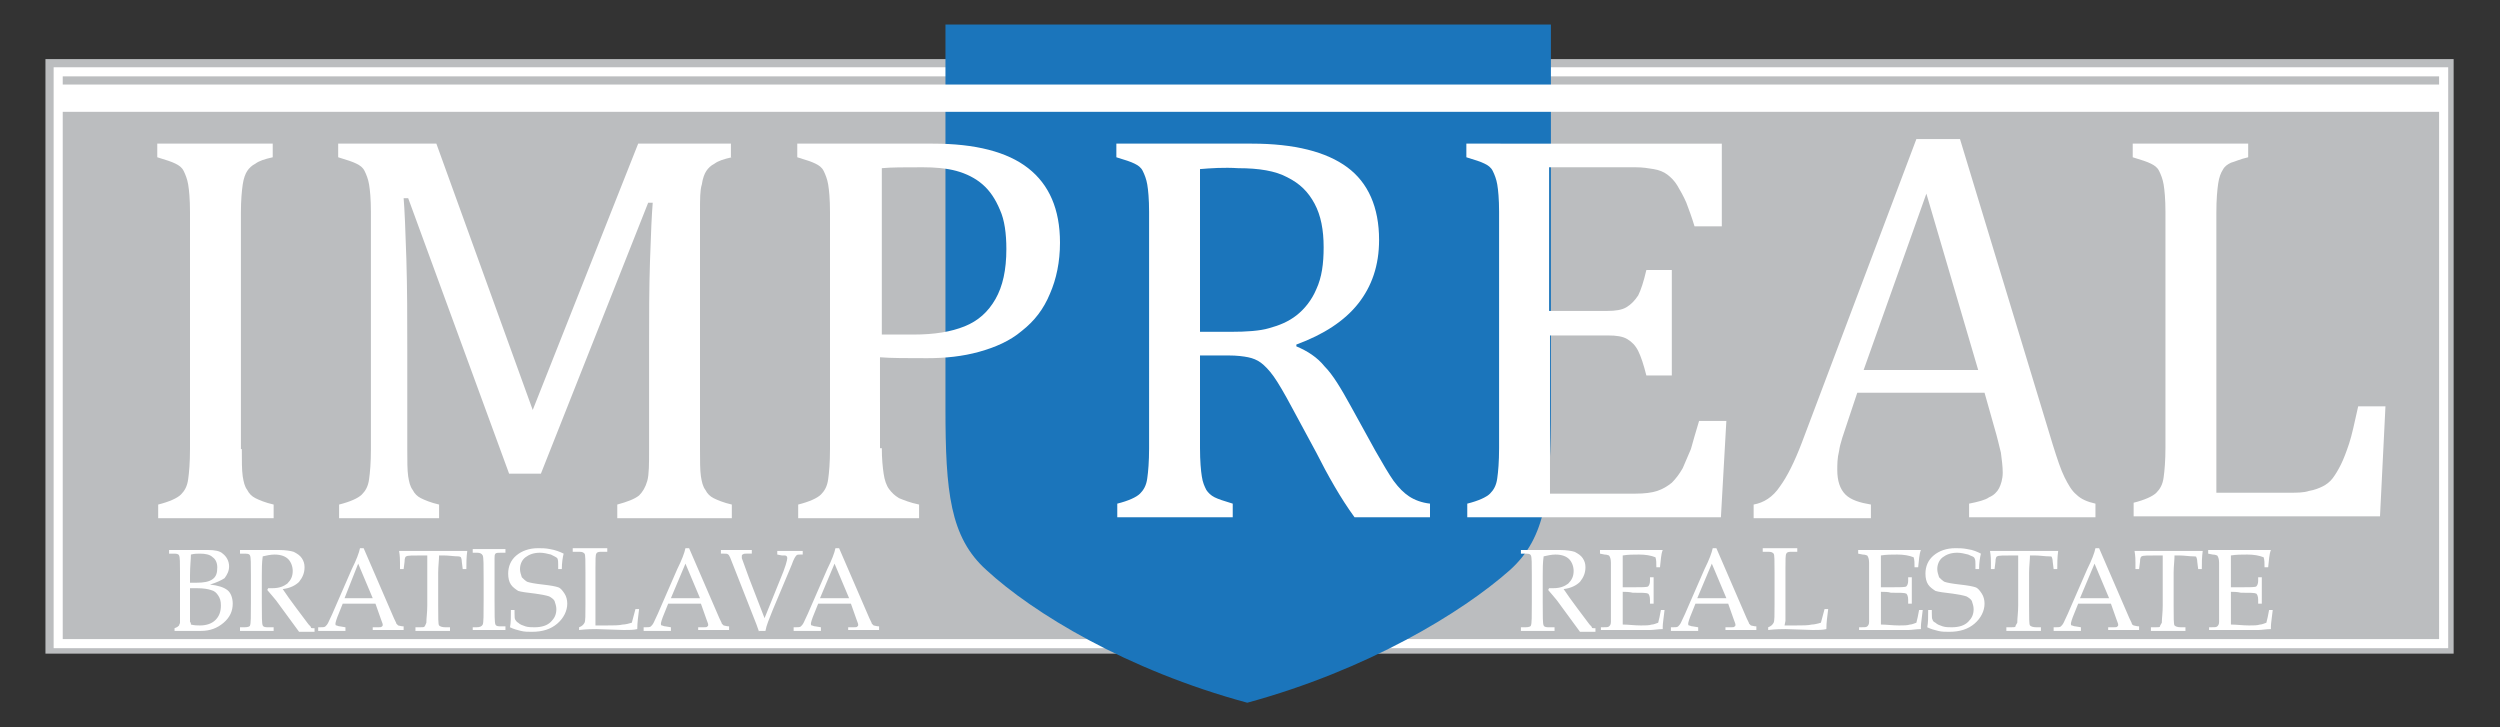 <?xml version="1.0" encoding="utf-8"?>
<!-- Generator: Adobe Illustrator 21.0.0, SVG Export Plug-In . SVG Version: 6.00 Build 0)  -->
<svg version="1.1" id="Layer_1" xmlns="http://www.w3.org/2000/svg" xmlns:xlink="http://www.w3.org/1999/xlink" x="0px" y="0px"
	 viewBox="0 0 275 80" enable-background="new 0 0 275 80" xml:space="preserve">
<rect x="0" y="0" width="275" height="80" fill="#333333" stroke="none"/>
<g>
	<rect x="5" y="6.5" fill="#BBBDBF" width="264.9" height="65.4"/>
	<rect x="6.4" y="7.9" fill="#BBBDBF" stroke="#FFFFFF" stroke-miterlimit="10" width="262.4" height="62.9"/>
	<path id="erb_3_" fill="#1B75BB" d="M137.2,77.3c13.2-3.6,23.6-9.9,28.9-14.6c4-3.6,4.5-8.6,4.5-17.8c0-1.5,0-3.2,0-5l0-6.5
		c0,0,0-26.5,0-30.7c-4.6,0-33.3,0-33.3,0s-28.7,0-33.3,0c0,4.3,0,30.7,0,30.7l0,6.5c0,1.8,0,3.4,0,5c0,9.2,0.5,14.2,4.5,17.8
		C113.6,67.4,123.9,73.7,137.2,77.3z"/>
	<g>
		<path fill="#FFFFFF" d="M23.1,64.3c0.9,0.1,1.5,0.3,1.9,0.6s0.6,0.9,0.6,1.5c0,0.8-0.3,1.5-1,2.1c-0.7,0.6-1.5,0.9-2.5,0.9l-0.5,0
			c-0.4,0-0.8,0-1.1,0c-0.2,0-0.5,0-0.8,0l-0.5,0v-0.3c0.3-0.1,0.4-0.2,0.5-0.3c0-0.1,0.1-0.2,0.1-0.3c0-0.5,0-1.1,0-1.7v-3.9
			c0-1,0-1.6-0.1-1.8c-0.1-0.2-0.3-0.2-0.7-0.2h-0.4v-0.4h0.5l0.6,0c0.3,0,0.5,0,0.7,0c0.3,0,0.8,0,1.6,0l0.9,0
			c0.7,0,1.3,0.1,1.6,0.4c0.4,0.3,0.7,0.8,0.7,1.4c0,0.5-0.2,0.9-0.5,1.3C24.4,63.8,23.8,64.1,23.1,64.3z M21,64.1
			c0.2,0,0.4,0,0.6,0c0.8,0,1.4-0.1,1.8-0.4c0.4-0.3,0.5-0.7,0.5-1.3c0-0.5-0.2-0.9-0.5-1.1c-0.3-0.3-0.8-0.4-1.4-0.4
			c-0.3,0-0.6,0-1,0.1c0,0.5-0.1,1.3-0.1,2.3V64.1z M21,68.7c0.4,0.1,0.7,0.1,1,0.1c0.7,0,1.3-0.2,1.7-0.6c0.4-0.4,0.6-0.9,0.6-1.6
			c0-0.5-0.1-0.8-0.3-1.1c-0.2-0.3-0.4-0.5-0.8-0.6c-0.3-0.1-0.8-0.2-1.6-0.2c-0.2,0-0.5,0-0.7,0v2.2l0,0.8c0,0.3,0,0.5,0,0.7
			C21,68.5,21,68.6,21,68.7z"/>
		<path fill="#FFFFFF" d="M31.1,64.8c0.4,0.6,0.9,1.3,1.5,2.1l1.2,1.6c0.2,0.3,0.4,0.4,0.4,0.5s0.1,0.1,0.2,0.1h0.2v0.4
			c-0.3,0-0.7,0-0.9,0c-0.2,0-0.5,0-0.8,0l-2.2-3c-0.4-0.6-0.9-1.1-1.3-1.6l0.1-0.2c0.2,0,0.4,0,0.5,0c0.7,0,1.2-0.2,1.6-0.5
			c0.4-0.4,0.6-0.8,0.6-1.4c0-0.5-0.2-1-0.5-1.3s-0.8-0.5-1.5-0.5c-0.4,0-0.9,0.1-1.3,0.2c-0.1,0.7-0.1,1.4-0.1,2.1v3
			c0,1.5,0,2.3,0.1,2.5c0.1,0.2,0.3,0.2,0.7,0.2h0.5v0.4c-0.7,0-1.3,0-1.7,0c-0.4,0-1,0-2,0V69h0.5c0.4,0,0.6-0.1,0.6-0.2
			c0.1-0.2,0.1-1,0.1-2.5v-3c0-1.3,0-2-0.1-2.2c-0.1-0.2-0.3-0.2-0.8-0.2h-0.3v-0.4c0.8,0,1.4,0,1.8,0c0.3,0,0.7,0,1.2,0
			c0.6,0,1,0,1.3,0c0.7,0,1.3,0.1,1.6,0.2c0.4,0.2,0.7,0.4,0.9,0.7c0.2,0.3,0.3,0.6,0.3,1c0,0.6-0.2,1.1-0.6,1.6
			C32.5,64.4,31.9,64.7,31.1,64.8z"/>
		<path fill="#FFFFFF" d="M41.3,66.4h-3.6l-0.4,1c-0.3,0.7-0.4,1.1-0.4,1.2c0,0.1,0,0.2,0.1,0.2c0.1,0,0.2,0.1,0.4,0.1l0.6,0.1v0.4
			c-0.4,0-0.9,0-1.4,0c-0.6,0-1.1,0-1.6,0V69l0.2,0c0.3,0,0.5,0,0.6-0.1c0.1-0.1,0.2-0.2,0.3-0.4c0.3-0.6,0.6-1.3,0.9-2l1.7-3.9
			c0.5-1,0.8-1.8,0.9-2.3H40l3.2,7.4c0.2,0.5,0.4,0.8,0.4,0.9c0.1,0.1,0.2,0.2,0.2,0.2c0.1,0,0.3,0.1,0.6,0.1v0.4
			c-0.5,0-1.1,0-1.6,0c-0.5,0-1.1,0-1.8,0V69l0.6,0c0.2,0,0.4,0,0.4-0.1c0.1,0,0.1-0.1,0.1-0.2c0-0.1-0.1-0.3-0.2-0.6L41.3,66.4z
			 M37.9,65.8H41l-1.6-3.8L37.9,65.8z"/>
		<path fill="#FFFFFF" d="M48.3,61c0,0.6-0.1,1.3-0.1,2v3.6c0,1.3,0,2.1,0.1,2.2c0.1,0.1,0.3,0.2,0.7,0.2h0.5v0.4
			c-0.7,0-1.4,0-1.9,0c-0.5,0-1.1,0-1.9,0V69h0.5c0.3,0,0.5,0,0.5-0.1c0.1-0.1,0.1-0.2,0.2-0.4c0-0.5,0.1-1.1,0.1-1.9V63
			c0-0.7,0-1.4,0-1.9h-0.6c-1,0-1.6,0-1.7,0.1c-0.1,0-0.2,0.2-0.2,0.6l-0.1,0.8H44l0-0.7c0-0.3,0-0.7-0.1-1.3c2.3,0,3.6,0,4,0l3.5,0
			c-0.1,0.7-0.1,1.4-0.1,2h-0.4l-0.1-0.8c0-0.3-0.1-0.5-0.1-0.5s-0.1-0.1-0.3-0.1c-0.5,0-1-0.1-1.6-0.1H48.3z"/>
		<path fill="#FFFFFF" d="M52,69h0.4c0.4,0,0.6-0.1,0.7-0.3c0.1-0.2,0.1-1.1,0.1-2.7v-2.1c0-1.7,0-2.6-0.1-2.8
			c-0.1-0.2-0.3-0.3-0.6-0.3H52v-0.4c0.7,0,1.4,0,2.1,0c0.6,0,1.1,0,1.5,0v0.4h-0.5c-0.3,0-0.5,0-0.6,0.1c-0.1,0.1-0.1,0.3-0.1,0.5
			c0,0.4,0,1.2,0,2.4V66c0,1.6,0,2.5,0.1,2.7c0.1,0.2,0.3,0.2,0.7,0.2h0.4v0.4c-0.5,0-1.1,0-1.7,0c-0.7,0-1.3,0-1.9,0V69z"/>
		<path fill="#FFFFFF" d="M62,60.9c-0.1,0.4-0.2,1-0.2,1.7h-0.4v-0.5c0-0.3,0-0.5-0.1-0.7c-0.1-0.1-0.3-0.2-0.7-0.4
			c-0.4-0.1-0.8-0.2-1.2-0.2c-0.7,0-1.2,0.2-1.6,0.5c-0.4,0.3-0.6,0.8-0.6,1.3c0,0.3,0.1,0.6,0.2,0.9c0.2,0.2,0.4,0.4,0.6,0.5
			c0.3,0.1,0.8,0.2,1.7,0.3c0.9,0.1,1.4,0.2,1.7,0.3c0.3,0.1,0.5,0.4,0.7,0.7c0.2,0.3,0.3,0.7,0.3,1.1c0,0.8-0.4,1.6-1.1,2.2
			c-0.7,0.6-1.6,0.9-2.8,0.9c-0.4,0-0.8,0-1.2-0.1c-0.4-0.1-0.8-0.2-1.2-0.4c0.1-0.5,0.1-1.1,0.1-1.9h0.4v0.3c0,0.4,0,0.7,0.1,0.8
			s0.1,0.2,0.3,0.3c0.2,0.2,0.5,0.3,0.8,0.4c0.3,0.1,0.7,0.1,1,0.1c0.8,0,1.4-0.2,1.8-0.6c0.4-0.4,0.6-0.8,0.6-1.4
			c0-0.3-0.1-0.6-0.2-0.9c-0.1-0.2-0.4-0.4-0.6-0.5c-0.3-0.1-0.8-0.2-1.5-0.3c-0.9-0.1-1.6-0.2-1.9-0.3c-0.3-0.2-0.6-0.4-0.8-0.7
			c-0.2-0.3-0.3-0.7-0.3-1.2c0-0.8,0.3-1.5,0.9-2c0.6-0.5,1.4-0.8,2.4-0.8c0.4,0,0.8,0,1.3,0.1C61.1,60.5,61.6,60.7,62,60.9z"/>
		<path fill="#FFFFFF" d="M65.5,68.8c0.4,0,0.8,0,1.2,0c0.8,0,1.4,0,1.8-0.1c0.3,0,0.6-0.1,1-0.2l0.4-1.5h0.4
			c-0.1,0.8-0.2,1.5-0.2,2.2c-0.4,0.1-0.9,0.1-1.5,0.1l-3-0.1c-0.4,0-1,0-1.9,0.1v-0.3c0.3-0.1,0.5-0.3,0.6-0.5
			c0.1-0.2,0.1-0.8,0.1-2v-3.5c0-1.3,0-2-0.1-2.1c-0.1-0.1-0.2-0.2-0.5-0.2H63v-0.4c1,0,1.7,0,2,0c0.4,0,1,0,1.8,0v0.4H66
			c-0.2,0-0.4,0.1-0.4,0.2c-0.1,0.1-0.1,0.7-0.1,1.6v4l0,1.8L65.5,68.8z"/>
		<path fill="#FFFFFF" d="M77.1,66.4h-3.6l-0.4,1c-0.3,0.7-0.4,1.1-0.4,1.2c0,0.1,0,0.2,0.1,0.2c0.1,0,0.2,0.1,0.4,0.1l0.6,0.1v0.4
			c-0.4,0-0.9,0-1.4,0c-0.6,0-1.1,0-1.6,0V69l0.2,0c0.3,0,0.5,0,0.6-0.1c0.1-0.1,0.2-0.2,0.3-0.4c0.3-0.6,0.6-1.3,0.9-2l1.7-3.9
			c0.5-1,0.8-1.8,0.9-2.3h0.4l3.2,7.4c0.2,0.5,0.4,0.8,0.4,0.9c0.1,0.1,0.2,0.2,0.2,0.2c0.1,0,0.3,0.1,0.6,0.1v0.4
			c-0.5,0-1.1,0-1.6,0c-0.5,0-1.1,0-1.8,0V69l0.6,0c0.2,0,0.4,0,0.4-0.1c0.1,0,0.1-0.1,0.1-0.2c0-0.1-0.1-0.3-0.2-0.6L77.1,66.4z
			 M73.8,65.8h3.2l-1.6-3.8L73.8,65.8z"/>
		<path fill="#FFFFFF" d="M83.5,69.5c-0.2-0.6-0.4-1.1-0.6-1.6l-2.2-5.6c-0.3-0.8-0.5-1.3-0.6-1.3c-0.1-0.1-0.2-0.1-0.5-0.1h-0.3
			v-0.4c0.7,0,1.2,0,1.7,0c0.5,0,1.1,0,1.7,0v0.4h-0.6c-0.2,0-0.3,0-0.4,0.1c-0.1,0-0.1,0.1-0.1,0.2c0,0.1,0,0.1,0,0.2l0.8,2.2
			l1.7,4.4l1.7-4.2c0.6-1.4,0.8-2.2,0.8-2.4c0-0.2-0.1-0.3-0.3-0.3l-0.3,0l-0.5-0.1v-0.4c0.6,0,1,0,1.4,0c0.4,0,0.8,0,1.4,0v0.4H88
			c-0.2,0-0.3,0-0.4,0.1c-0.1,0.1-0.3,0.4-0.5,1L85,67.1c-0.4,1-0.7,1.7-0.8,2.3H83.5z"/>
		<path fill="#FFFFFF" d="M93.6,66.4H90l-0.4,1c-0.3,0.7-0.4,1.1-0.4,1.2c0,0.1,0,0.2,0.1,0.2c0.1,0,0.2,0.1,0.4,0.1l0.6,0.1v0.4
			c-0.4,0-0.9,0-1.4,0c-0.6,0-1.1,0-1.6,0V69l0.2,0c0.3,0,0.5,0,0.6-0.1c0.1-0.1,0.2-0.2,0.3-0.4c0.3-0.6,0.6-1.3,0.9-2l1.7-3.9
			c0.5-1,0.8-1.8,0.9-2.3h0.4l3.2,7.4c0.2,0.5,0.4,0.8,0.4,0.9c0.1,0.1,0.2,0.2,0.2,0.2c0.1,0,0.3,0.1,0.6,0.1v0.4
			c-0.5,0-1.1,0-1.6,0c-0.5,0-1.1,0-1.8,0V69l0.6,0c0.2,0,0.4,0,0.4-0.1c0.1,0,0.1-0.1,0.1-0.2c0-0.1-0.1-0.3-0.2-0.6L93.6,66.4z
			 M90.2,65.8h3.2l-1.6-3.8L90.2,65.8z"/>
		<path fill="#FFFFFF" d="M172,64.8c0.4,0.6,0.9,1.3,1.5,2.1l1.2,1.6c0.2,0.3,0.4,0.4,0.4,0.5s0.1,0.1,0.2,0.1h0.2v0.4
			c-0.3,0-0.7,0-0.9,0c-0.2,0-0.5,0-0.8,0l-2.2-3c-0.4-0.6-0.9-1.1-1.3-1.6l0.1-0.2c0.2,0,0.4,0,0.5,0c0.7,0,1.2-0.2,1.6-0.5
			c0.4-0.4,0.6-0.8,0.6-1.4c0-0.5-0.2-1-0.5-1.3c-0.3-0.3-0.8-0.5-1.5-0.5c-0.4,0-0.9,0.1-1.3,0.2c-0.1,0.7-0.1,1.4-0.1,2.1v3
			c0,1.5,0,2.3,0.1,2.5c0.1,0.2,0.3,0.2,0.7,0.2h0.5v0.4c-0.7,0-1.3,0-1.7,0c-0.4,0-1,0-2,0V69h0.5c0.4,0,0.6-0.1,0.6-0.2
			c0.1-0.2,0.1-1,0.1-2.5v-3c0-1.3,0-2-0.1-2.2c-0.1-0.2-0.3-0.2-0.8-0.2h-0.3v-0.4c0.8,0,1.4,0,1.8,0c0.3,0,0.7,0,1.2,0
			c0.6,0,1,0,1.3,0c0.7,0,1.3,0.1,1.6,0.2c0.4,0.2,0.7,0.4,0.9,0.7c0.2,0.3,0.3,0.6,0.3,1c0,0.6-0.2,1.1-0.6,1.6
			C173.4,64.4,172.8,64.7,172,64.8z"/>
		<path fill="#FFFFFF" d="M178.5,65.1v1.5l0,0.9c0,0.6,0,1,0,1.2c0.6,0,1.3,0.1,2,0.1c0.5,0,0.9,0,1.2-0.1c0.2,0,0.4-0.1,0.7-0.2
			c0.1-0.4,0.2-0.8,0.3-1.4h0.4c-0.1,0.9-0.2,1.5-0.2,1.8l0,0.3c-0.5,0-1,0.1-1.4,0.1l-1,0c-1.1,0-1.9,0-2.4,0c-0.5,0-1.1,0-2,0V69
			h0.2c0.4,0,0.6,0,0.7-0.1c0.1-0.1,0.2-0.2,0.2-0.5c0-0.3,0-0.8,0-1.7v-3.4c0-0.6,0-1,0-1.4c0-0.4-0.1-0.6-0.1-0.6
			c0-0.1-0.1-0.1-0.1-0.2c-0.1,0-0.2-0.1-0.5-0.1l-0.5-0.1v-0.4h0.7l0.7,0c0.4,0,0.7,0,0.8,0l2.4,0l1.1,0c0.4,0,0.8,0,1.2,0
			c-0.2,0.5-0.2,1.1-0.3,1.9h-0.4c0-0.5,0-0.8-0.1-1.1c-0.5-0.2-1.1-0.3-1.8-0.3c-0.6,0-1.2,0-1.8,0.1c0,0.4,0,0.8,0,1.2l0,1v1.3
			c0.4,0,0.8,0,1.1,0c1,0,1.6,0,1.7-0.1c0.1-0.1,0.2-0.3,0.2-0.6v-0.4h0.4c0,0.6,0,1.1,0,1.5c0,0.4,0,0.9,0,1.4h-0.4v-0.4
			c0-0.4-0.1-0.6-0.2-0.7c-0.2-0.1-0.7-0.1-1.7-0.1C179.2,65.1,178.8,65.1,178.5,65.1z"/>
		<path fill="#FFFFFF" d="M190.1,66.4h-3.6l-0.4,1c-0.3,0.7-0.4,1.1-0.4,1.2c0,0.1,0,0.2,0.1,0.2c0.1,0,0.2,0.1,0.4,0.1l0.6,0.1v0.4
			c-0.4,0-0.9,0-1.4,0c-0.6,0-1.1,0-1.6,0V69l0.2,0c0.3,0,0.5,0,0.6-0.1c0.1-0.1,0.2-0.2,0.3-0.4c0.3-0.6,0.6-1.3,0.9-2l1.7-3.9
			c0.5-1,0.8-1.8,0.9-2.3h0.4l3.2,7.4c0.2,0.5,0.4,0.8,0.4,0.9c0.1,0.1,0.2,0.2,0.2,0.2c0.1,0,0.3,0.1,0.6,0.1v0.4
			c-0.5,0-1.1,0-1.6,0c-0.5,0-1.1,0-1.8,0V69l0.6,0c0.2,0,0.4,0,0.4-0.1c0.1,0,0.1-0.1,0.1-0.2c0-0.1-0.1-0.3-0.2-0.6L190.1,66.4z
			 M186.7,65.8h3.2l-1.6-3.8L186.7,65.8z"/>
		<path fill="#FFFFFF" d="M196.3,68.8c0.4,0,0.8,0,1.2,0c0.8,0,1.4,0,1.8-0.1c0.3,0,0.6-0.1,1-0.2l0.4-1.5h0.4
			c-0.1,0.8-0.2,1.5-0.2,2.2c-0.4,0.1-0.9,0.1-1.5,0.1l-3-0.1c-0.4,0-1,0-1.9,0.1v-0.3c0.3-0.1,0.5-0.3,0.6-0.5s0.1-0.8,0.1-2v-3.5
			c0-1.3,0-2-0.1-2.1c-0.1-0.1-0.2-0.2-0.5-0.2h-0.7v-0.4c1,0,1.7,0,2,0c0.4,0,1,0,1.8,0v0.4h-0.8c-0.2,0-0.4,0.1-0.4,0.2
			c-0.1,0.1-0.1,0.7-0.1,1.6v4l0,1.8L196.3,68.8z"/>
		<path fill="#FFFFFF" d="M206.9,65.1v1.5l0,0.9c0,0.6,0,1,0,1.2c0.6,0,1.3,0.1,2,0.1c0.5,0,0.9,0,1.2-0.1c0.2,0,0.4-0.1,0.7-0.2
			c0.1-0.4,0.2-0.8,0.3-1.4h0.4c-0.1,0.9-0.2,1.5-0.2,1.8l0,0.3c-0.5,0-1,0.1-1.4,0.1l-1,0c-1.1,0-1.9,0-2.4,0c-0.5,0-1.1,0-2,0V69
			h0.2c0.4,0,0.6,0,0.7-0.1c0.1-0.1,0.2-0.2,0.2-0.5c0-0.3,0-0.8,0-1.7v-3.4c0-0.6,0-1,0-1.4c0-0.4-0.1-0.6-0.1-0.6
			c0-0.1-0.1-0.1-0.1-0.2c-0.1,0-0.2-0.1-0.5-0.1l-0.5-0.1v-0.4h0.7l0.7,0c0.4,0,0.7,0,0.8,0l2.4,0l1.1,0c0.4,0,0.8,0,1.2,0
			c-0.2,0.5-0.2,1.1-0.3,1.9h-0.4c0-0.5,0-0.8-0.1-1.1c-0.5-0.2-1.1-0.3-1.8-0.3c-0.6,0-1.2,0-1.8,0.1c0,0.4,0,0.8,0,1.2l0,1v1.3
			c0.4,0,0.8,0,1.1,0c1,0,1.6,0,1.7-0.1c0.1-0.1,0.2-0.3,0.2-0.6v-0.4h0.4c0,0.6,0,1.1,0,1.5c0,0.4,0,0.9,0,1.4h-0.4v-0.4
			c0-0.4-0.1-0.6-0.2-0.7c-0.2-0.1-0.7-0.1-1.7-0.1C207.7,65.1,207.3,65.1,206.9,65.1z"/>
		<path fill="#FFFFFF" d="M217.9,60.9c-0.1,0.4-0.2,1-0.2,1.7h-0.4v-0.5c0-0.3,0-0.5-0.1-0.7s-0.3-0.2-0.7-0.4
			c-0.4-0.1-0.8-0.2-1.2-0.2c-0.7,0-1.2,0.2-1.6,0.5c-0.4,0.3-0.6,0.8-0.6,1.3c0,0.3,0.1,0.6,0.2,0.9c0.2,0.2,0.4,0.4,0.6,0.5
			c0.3,0.1,0.8,0.2,1.7,0.3c0.9,0.1,1.4,0.2,1.7,0.3c0.3,0.1,0.5,0.4,0.7,0.7c0.2,0.3,0.3,0.7,0.3,1.1c0,0.8-0.4,1.6-1.1,2.2
			s-1.6,0.9-2.8,0.9c-0.4,0-0.8,0-1.2-0.1c-0.4-0.1-0.8-0.2-1.2-0.4c0.1-0.5,0.1-1.1,0.1-1.9h0.4v0.3c0,0.4,0,0.7,0.1,0.8
			c0,0.1,0.1,0.2,0.3,0.3c0.2,0.2,0.5,0.3,0.8,0.4s0.7,0.1,1,0.1c0.8,0,1.4-0.2,1.8-0.6s0.6-0.8,0.6-1.4c0-0.3-0.1-0.6-0.2-0.9
			c-0.1-0.2-0.4-0.4-0.6-0.5c-0.3-0.1-0.8-0.2-1.5-0.3c-0.9-0.1-1.6-0.2-1.9-0.3c-0.3-0.2-0.6-0.4-0.8-0.7c-0.2-0.3-0.3-0.7-0.3-1.2
			c0-0.8,0.3-1.5,0.9-2s1.4-0.8,2.4-0.8c0.4,0,0.8,0,1.3,0.1C217.1,60.5,217.5,60.7,217.9,60.9z"/>
		<path fill="#FFFFFF" d="M223.3,61c0,0.6-0.1,1.3-0.1,2v3.6c0,1.3,0,2.1,0.1,2.2c0.1,0.1,0.3,0.2,0.7,0.2h0.5v0.4
			c-0.7,0-1.4,0-1.9,0c-0.5,0-1.1,0-1.9,0V69h0.5c0.3,0,0.5,0,0.5-0.1s0.1-0.2,0.2-0.4c0-0.5,0.1-1.1,0.1-1.9V63c0-0.7,0-1.4,0-1.9
			h-0.6c-1,0-1.6,0-1.7,0.1c-0.1,0-0.2,0.2-0.2,0.6l-0.1,0.8h-0.4l0-0.7c0-0.3,0-0.7-0.1-1.3c2.3,0,3.6,0,4,0l3.5,0
			c-0.1,0.7-0.1,1.4-0.1,2h-0.4l-0.1-0.8c0-0.3-0.1-0.5-0.1-0.5c0-0.1-0.1-0.1-0.3-0.1c-0.5,0-1-0.1-1.6-0.1H223.3z"/>
		<path fill="#FFFFFF" d="M232.2,66.4h-3.6l-0.4,1c-0.3,0.7-0.4,1.1-0.4,1.2c0,0.1,0,0.2,0.1,0.2c0.1,0,0.2,0.1,0.4,0.1l0.6,0.1v0.4
			c-0.4,0-0.9,0-1.4,0c-0.6,0-1.1,0-1.6,0V69l0.2,0c0.3,0,0.5,0,0.6-0.1c0.1-0.1,0.2-0.2,0.3-0.4c0.3-0.6,0.6-1.3,0.9-2l1.7-3.9
			c0.5-1,0.8-1.8,0.9-2.3h0.4l3.2,7.4c0.2,0.5,0.4,0.8,0.4,0.9s0.2,0.2,0.2,0.2c0.1,0,0.3,0.1,0.6,0.1v0.4c-0.5,0-1.1,0-1.6,0
			c-0.5,0-1.1,0-1.8,0V69l0.6,0c0.2,0,0.4,0,0.4-0.1c0.1,0,0.1-0.1,0.1-0.2c0-0.1-0.1-0.3-0.2-0.6L232.2,66.4z M228.8,65.8h3.2
			l-1.6-3.8L228.8,65.8z"/>
		<path fill="#FFFFFF" d="M239.2,61c0,0.6-0.1,1.3-0.1,2v3.6c0,1.3,0,2.1,0.1,2.2c0.1,0.1,0.3,0.2,0.7,0.2h0.5v0.4
			c-0.7,0-1.4,0-1.9,0c-0.5,0-1.1,0-1.9,0V69h0.5c0.3,0,0.5,0,0.5-0.1s0.1-0.2,0.2-0.4c0-0.5,0.1-1.1,0.1-1.9V63c0-0.7,0-1.4,0-1.9
			h-0.6c-1,0-1.6,0-1.7,0.1c-0.1,0-0.2,0.2-0.2,0.6l-0.1,0.8h-0.4l0-0.7c0-0.3,0-0.7-0.1-1.3c2.3,0,3.6,0,4,0l3.5,0
			c-0.1,0.7-0.1,1.4-0.1,2h-0.4l-0.1-0.8c0-0.3-0.1-0.5-0.1-0.5c0-0.1-0.1-0.1-0.3-0.1c-0.5,0-1-0.1-1.6-0.1H239.2z"/>
		<path fill="#FFFFFF" d="M245.4,65.1v1.5l0,0.9c0,0.6,0,1,0,1.2c0.6,0,1.3,0.1,2,0.1c0.5,0,0.9,0,1.2-0.1c0.2,0,0.4-0.1,0.7-0.2
			c0.1-0.4,0.2-0.8,0.3-1.4h0.4c-0.1,0.9-0.2,1.5-0.2,1.8l0,0.3c-0.5,0-1,0.1-1.4,0.1l-1,0c-1.1,0-1.9,0-2.4,0c-0.5,0-1.1,0-2,0V69
			h0.2c0.4,0,0.6,0,0.7-0.1c0.1-0.1,0.2-0.2,0.2-0.5c0-0.3,0-0.8,0-1.7v-3.4c0-0.6,0-1,0-1.4c0-0.4-0.1-0.6-0.1-0.6
			c0-0.1-0.1-0.1-0.1-0.2c-0.1,0-0.2-0.1-0.5-0.1l-0.5-0.1v-0.4h0.7l0.7,0c0.4,0,0.7,0,0.8,0l2.4,0l1.1,0c0.4,0,0.8,0,1.2,0
			c-0.2,0.5-0.2,1.1-0.3,1.9h-0.4c0-0.5,0-0.8-0.1-1.1c-0.5-0.2-1.1-0.3-1.8-0.3c-0.6,0-1.2,0-1.8,0.1c0,0.4,0,0.8,0,1.2l0,1v1.3
			c0.4,0,0.8,0,1.1,0c1,0,1.6,0,1.7-0.1c0.1-0.1,0.2-0.3,0.2-0.6v-0.4h0.4c0,0.6,0,1.1,0,1.5c0,0.4,0,0.9,0,1.4h-0.4v-0.4
			c0-0.4-0.1-0.6-0.2-0.7c-0.2-0.1-0.7-0.1-1.7-0.1C246.1,65.1,245.7,65.1,245.4,65.1z"/>
	</g>
	<g>
		<path fill="#FFFFFF" d="M26.6,49.4c0,1.3,0,2.3,0.1,3c0.1,0.6,0.2,1.1,0.5,1.5c0.2,0.4,0.5,0.7,0.9,0.9c0.4,0.2,1.1,0.5,2,0.7v1.5
			H17.4v-1.5c1.2-0.3,2.1-0.7,2.5-1.1c0.4-0.4,0.7-0.9,0.8-1.7c0.1-0.7,0.2-1.8,0.2-3.3V23.3c0-1.4-0.1-2.4-0.2-3
			c-0.1-0.6-0.3-1.1-0.5-1.5c-0.2-0.4-0.5-0.6-0.9-0.8c-0.4-0.2-1-0.4-2-0.7v-1.5h12.7v1.5c-0.9,0.2-1.5,0.4-1.9,0.7
			c-0.4,0.2-0.7,0.5-0.9,0.8c-0.2,0.3-0.4,0.8-0.5,1.5c-0.1,0.7-0.2,1.7-0.2,3.1V49.4z"/>
		<path fill="#FFFFFF" d="M80.5,17.3c-0.9,0.2-1.5,0.4-1.9,0.7c-0.4,0.2-0.7,0.5-0.9,0.8c-0.2,0.3-0.4,0.8-0.5,1.5
			C77,20.9,77,21.9,77,23.3v26.1c0,1.3,0,2.3,0.1,3c0.1,0.6,0.2,1.1,0.5,1.5c0.2,0.4,0.5,0.7,0.9,0.9c0.4,0.2,1.1,0.5,2,0.7v1.5
			H67.9v-1.5c1.1-0.3,1.9-0.6,2.4-1c0.4-0.4,0.7-0.9,0.9-1.6c0.2-0.7,0.2-1.9,0.2-3.5V37.9c0-3,0-6.1,0.1-9.2
			c0.1-3.1,0.2-5.2,0.3-6.4h-0.5L59.5,52.1H56L44.9,21.8h-0.5c0.1,1.2,0.2,3.4,0.3,6.7c0.1,3.2,0.1,6.5,0.1,9.9v11
			c0,1.3,0,2.3,0.1,3c0.1,0.6,0.2,1.1,0.5,1.5c0.2,0.4,0.5,0.7,0.9,0.9c0.4,0.2,1.1,0.5,2,0.7v1.5h-11v-1.5c1.2-0.3,2.1-0.7,2.5-1.1
			c0.4-0.4,0.7-0.9,0.8-1.7c0.1-0.7,0.2-1.8,0.2-3.3V23.3c0-1.4-0.1-2.4-0.2-3c-0.1-0.6-0.3-1.1-0.5-1.5c-0.2-0.4-0.5-0.6-0.9-0.8
			c-0.4-0.2-1-0.4-2-0.7v-1.5h10.8l10.6,29.3l11.6-29.3h10.2V17.3z"/>
		<path fill="#FFFFFF" d="M97,49.3c0,1.2,0.1,2.1,0.2,2.8c0.1,0.7,0.3,1.3,0.6,1.7c0.3,0.4,0.6,0.7,1.1,1c0.5,0.2,1.2,0.5,2.2,0.7
			v1.5H87.8v-1.5c1.2-0.3,2.1-0.7,2.5-1.1c0.4-0.4,0.7-0.9,0.8-1.7c0.1-0.7,0.2-1.8,0.2-3.3V23.3c0-1.4-0.1-2.4-0.2-3
			c-0.1-0.6-0.3-1.1-0.5-1.5c-0.2-0.4-0.5-0.6-0.9-0.8c-0.4-0.2-1-0.4-2-0.7v-1.5h14.9c4.7,0,8.2,0.9,10.5,2.7
			c2.3,1.8,3.5,4.5,3.5,8.2c0,2.1-0.4,4-1.1,5.6c-0.7,1.7-1.7,3-3.1,4.1c-1.3,1.1-2.9,1.8-4.7,2.3c-1.8,0.5-3.7,0.7-5.7,0.7
			c-2.2,0-4,0-5.2-0.1V49.3z M97,36.8h3.5c2.3,0,4.1-0.3,5.6-0.9c1.5-0.6,2.6-1.6,3.4-3c0.8-1.4,1.2-3.2,1.2-5.5
			c0-1.7-0.2-3.2-0.7-4.3c-0.5-1.2-1.1-2.1-1.9-2.8c-0.8-0.7-1.8-1.2-2.9-1.5c-1.1-0.3-2.4-0.4-3.7-0.4c-2,0-3.5,0-4.5,0.1V36.8z"/>
		<path fill="#FFFFFF" d="M132,39.1v10.2c0,1.4,0.1,2.5,0.2,3.1c0.1,0.7,0.3,1.1,0.5,1.5c0.2,0.3,0.5,0.6,0.9,0.8
			c0.4,0.2,1,0.4,2,0.7v1.5h-12.7v-1.5c1.2-0.3,2.1-0.7,2.5-1.1c0.4-0.4,0.7-0.9,0.8-1.7c0.1-0.7,0.2-1.8,0.2-3.3V23.3
			c0-1.4-0.1-2.4-0.2-3c-0.1-0.6-0.3-1.1-0.5-1.5c-0.2-0.4-0.5-0.6-0.9-0.8c-0.4-0.2-1-0.4-2-0.7v-1.5h14.9c4.7,0,8.2,0.9,10.5,2.6
			c2.3,1.7,3.5,4.4,3.5,8c0,2.8-0.8,5.1-2.3,7c-1.5,1.9-3.8,3.4-6.8,4.5v0.2c1.2,0.5,2.3,1.2,3.1,2.2c0.9,0.9,1.8,2.4,2.9,4.4
			l2.7,4.9c0.8,1.4,1.5,2.6,2,3.3c0.6,0.8,1.1,1.3,1.7,1.7c0.6,0.4,1.4,0.7,2.3,0.8v1.5h-8.3c-0.8-1.1-1.5-2.2-2.2-3.4
			c-0.7-1.2-1.4-2.5-2-3.7l-2.7-5c-0.8-1.5-1.5-2.7-2-3.4c-0.5-0.7-1-1.2-1.4-1.5c-0.4-0.3-0.9-0.5-1.4-0.6
			c-0.5-0.1-1.2-0.2-2.2-0.2H132z M132,18.6v17.9h3.4c1.7,0,3.2-0.1,4.2-0.4c1.1-0.3,2.1-0.7,3-1.4c0.9-0.7,1.7-1.7,2.2-2.9
			c0.6-1.3,0.8-2.8,0.8-4.6c0-1.9-0.3-3.5-1-4.8c-0.7-1.3-1.6-2.2-3-2.9c-1.3-0.7-3.1-1-5.4-1C134.6,18.4,133.2,18.5,132,18.6z"/>
		<path fill="#FFFFFF" d="M189.4,15.8v9.1h-3c-0.3-1-0.6-1.8-0.9-2.6c-0.3-0.7-0.7-1.4-1-1.9c-0.3-0.5-0.7-0.9-1.1-1.2
			c-0.4-0.3-0.9-0.5-1.5-0.6c-0.6-0.1-1.2-0.2-2-0.2h-9.5v15.8h6.4c0.9,0,1.6-0.1,2.1-0.4c0.5-0.3,0.9-0.7,1.3-1.3
			c0.3-0.6,0.6-1.5,0.9-2.8h2.8v11.6h-2.8c-0.3-1.2-0.6-2.1-0.9-2.7c-0.3-0.6-0.7-1-1.2-1.3c-0.5-0.3-1.2-0.4-2.1-0.4h-6.4v17.4h9.4
			c1,0,1.8-0.1,2.4-0.3c0.6-0.2,1.1-0.5,1.6-0.9c0.4-0.4,0.8-0.9,1.2-1.6c0.3-0.7,0.6-1.4,0.9-2.1c0.2-0.7,0.5-1.8,0.9-3.1h3
			l-0.6,10.6h-27.9v-1.5c1.2-0.3,2.1-0.7,2.5-1.1c0.4-0.4,0.7-0.9,0.8-1.7c0.1-0.7,0.2-1.8,0.2-3.3V23.3c0-1.4-0.1-2.4-0.2-3
			c-0.1-0.6-0.3-1.1-0.5-1.5c-0.2-0.4-0.5-0.6-0.9-0.8c-0.4-0.2-1-0.4-2-0.7v-1.5H189.4z"/>
		<path fill="#FFFFFF" d="M216.6,56.9v-1.5c1-0.2,1.8-0.4,2.2-0.7c0.5-0.2,0.9-0.6,1.1-1c0.2-0.4,0.4-1,0.4-1.7
			c0-0.7-0.1-1.4-0.2-2.2c-0.2-0.8-0.4-1.7-0.7-2.7l-1.1-3.9h-14l-1,3c-0.5,1.5-0.9,2.6-1,3.4c-0.2,0.8-0.2,1.5-0.2,2.1
			c0,1.2,0.3,2.1,0.9,2.7c0.6,0.6,1.6,0.9,2.8,1.1v1.5h-12.9v-1.5c1.1-0.2,2.1-0.8,2.9-2c0.8-1.1,1.6-2.7,2.4-4.8l12.6-33.4h4.8
			l10.2,33.6c0.5,1.6,0.9,2.8,1.3,3.6c0.4,0.8,0.8,1.5,1.3,1.9c0.5,0.5,1.2,0.8,2.1,1v1.5H216.6z M205,40.7h12.6l-5.7-19.4L205,40.7
			z"/>
		<path fill="#FFFFFF" d="M243.9,54.2h7.9c0.9,0,1.6,0,2.2-0.2c0.6-0.1,1.1-0.3,1.5-0.5c0.4-0.2,0.8-0.5,1.1-0.9
			c0.3-0.4,0.6-0.9,0.9-1.5c0.3-0.6,0.6-1.4,0.9-2.3c0.3-0.9,0.6-2.3,1-4.1h3l-0.6,12.1h-27.1v-1.5c1.2-0.3,2.1-0.7,2.5-1.1
			c0.4-0.4,0.7-0.9,0.8-1.7c0.1-0.7,0.2-1.8,0.2-3.3V23.3c0-1.4-0.1-2.4-0.2-3c-0.1-0.6-0.3-1.1-0.5-1.5c-0.2-0.4-0.5-0.6-0.9-0.8
			c-0.4-0.2-1-0.4-2-0.7v-1.5h12.7v1.5c-0.9,0.2-1.5,0.5-1.9,0.6c-0.4,0.2-0.7,0.4-0.9,0.8c-0.2,0.3-0.4,0.8-0.5,1.5
			c-0.1,0.7-0.2,1.7-0.2,3.2V54.2z"/>
	</g>
	<line fill="#FFFFFF" stroke="#FFFFFF" stroke-width="3" stroke-miterlimit="10" x1="6.4" y1="10.8" x2="268.8" y2="10.8"/>
</g>
</svg>
